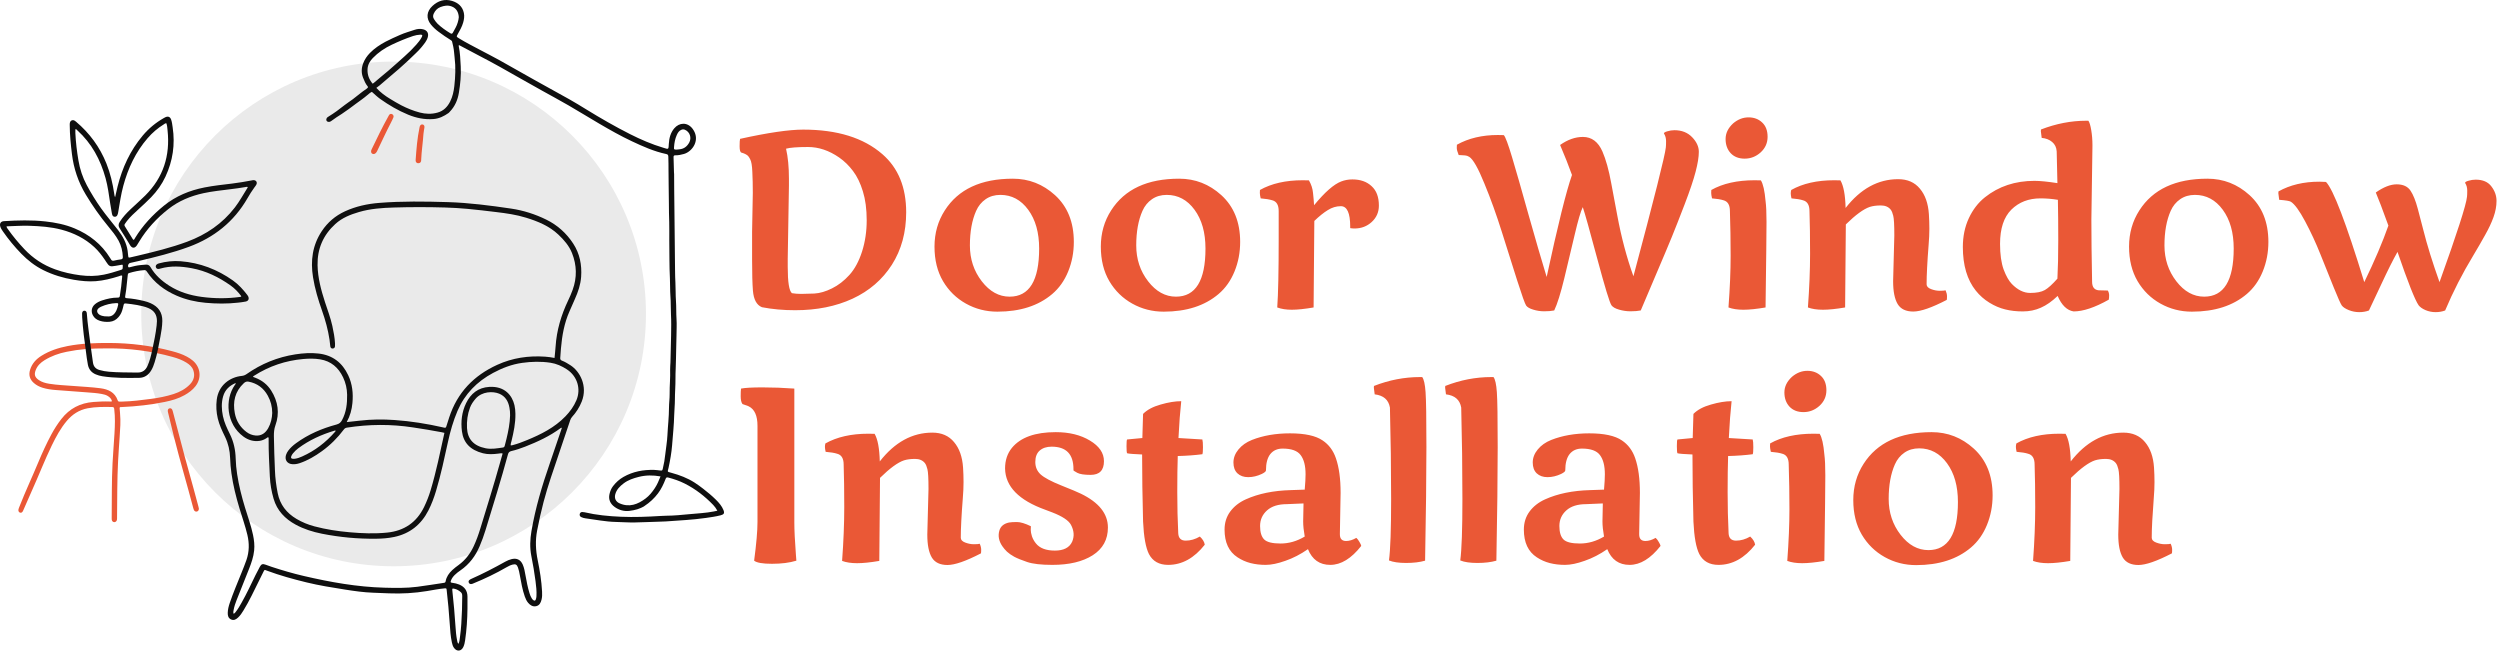 <svg width="651" height="170" viewBox="0 0 651 170" fill="none" xmlns="http://www.w3.org/2000/svg">
<path d="M102.497 147.457C138.789 147.457 168.209 118.037 168.209 81.745C168.209 45.453 138.789 16.033 102.497 16.033C66.205 16.033 36.785 45.453 36.785 81.745C36.785 118.037 66.205 147.457 102.497 147.457Z" fill="#EAEAEA"/>
<path d="M90.286 109.911C91.522 109.776 92.602 109.666 93.68 109.539C96.69 109.182 99.707 109.159 102.726 109.371C106.98 109.67 111.179 110.338 115.336 111.286C115.456 111.314 115.579 111.333 115.698 111.366C116.001 111.448 116.137 111.331 116.225 111.03C116.452 110.246 116.715 109.472 116.969 108.697C119.077 102.236 123.36 97.789 129.499 94.992C133.476 93.18 137.628 92.582 141.948 92.875C142.759 92.931 143.561 93.046 144.399 93.21C144.496 92.191 144.614 91.211 144.677 90.228C144.948 86.019 146.126 82.061 147.933 78.27C148.369 77.354 148.776 76.425 149.121 75.469C150.282 72.255 150.208 69.054 148.95 65.895C148.194 63.995 146.87 62.483 145.403 61.095C143.017 58.838 140.069 57.643 136.998 56.692C134.458 55.904 131.836 55.535 129.206 55.221C126.725 54.925 124.246 54.62 121.755 54.39C119.808 54.211 117.856 54.091 115.902 54.034C111.447 53.902 106.989 53.901 102.535 54.038C99.49 54.131 96.448 54.345 93.503 55.206C91.258 55.863 89.091 56.715 87.327 58.322C84.165 61.203 82.606 64.783 82.693 69.075C82.761 72.382 83.613 75.529 84.619 78.644C85.287 80.714 86.08 82.746 86.542 84.88C86.867 86.382 87.16 87.886 87.239 89.424C87.251 89.671 87.255 89.919 87.233 90.165C87.204 90.499 87.021 90.717 86.675 90.756C86.333 90.794 86.071 90.603 86.009 90.207C85.918 89.621 85.895 89.025 85.806 88.438C85.411 85.862 84.728 83.359 83.861 80.904C82.853 78.055 81.983 75.167 81.507 72.174C80.829 67.918 81.347 63.888 83.774 60.218C85.301 57.907 87.315 56.186 89.837 55.025C92.665 53.726 95.647 53.081 98.725 52.835C104.682 52.36 110.648 52.448 116.613 52.63C122.165 52.799 127.664 53.515 133.149 54.326C136.323 54.796 139.363 55.774 142.246 57.188C145.157 58.614 147.5 60.724 149.265 63.431C150.974 66.054 151.547 68.982 151.328 72.083C151.185 74.113 150.542 76.002 149.715 77.841C149.237 78.902 148.785 79.972 148.311 81.035C146.932 84.129 146.355 87.407 146.07 90.752C146 91.566 145.967 92.382 145.89 93.195C145.854 93.576 145.983 93.779 146.343 93.917C147.131 94.221 147.847 94.662 148.557 95.119C151.01 96.698 153.091 100.525 151.482 104.573C150.89 106.061 150.036 107.389 148.962 108.572C148.722 108.837 148.582 109.126 148.47 109.463C147.509 112.349 146.522 115.228 145.554 118.112C144.153 122.286 142.667 126.433 141.549 130.697C140.902 133.164 140.347 135.648 139.868 138.153C139.37 140.747 139.493 143.307 140.023 145.889C140.575 148.579 141.008 151.294 141.155 154.043C141.194 154.761 141.192 155.48 141.009 156.185C140.808 156.962 140.475 157.657 139.612 157.848C138.74 158.041 138.076 157.613 137.533 156.977C137.128 156.501 136.871 155.939 136.662 155.35C136.022 153.546 135.714 151.664 135.365 149.792C135.238 149.11 135.119 148.425 134.878 147.774C134.588 146.992 134.245 146.819 133.446 147.029C132.891 147.174 132.383 147.437 131.891 147.72C129.123 149.321 126.248 150.7 123.291 151.908C123.085 151.992 122.886 152.097 122.655 152.093C122.38 152.088 122.182 151.965 122.072 151.712C121.959 151.45 122.032 151.215 122.23 151.039C122.374 150.91 122.556 150.814 122.735 150.734C125.77 149.392 128.706 147.858 131.604 146.244C132.123 145.955 132.671 145.723 133.253 145.585C134.561 145.276 135.547 145.75 136.103 146.973C136.517 147.884 136.662 148.869 136.842 149.841C137.131 151.398 137.404 152.958 137.886 154.471C138.036 154.944 138.2 155.41 138.475 155.829C138.612 156.038 138.765 156.233 138.991 156.35C139.2 156.457 139.378 156.418 139.484 156.194C139.625 155.899 139.673 155.582 139.692 155.258C139.773 153.941 139.619 152.638 139.452 151.336C139.172 149.151 138.795 146.981 138.367 144.821C137.933 142.626 138.02 140.44 138.397 138.252C139.427 132.258 141.157 126.457 143.147 120.723C144.145 117.848 145.11 114.963 146.089 112.082C146.165 111.858 146.237 111.632 146.309 111.41C146.134 111.354 146.062 111.426 145.985 111.483C143.155 113.577 139.995 115.037 136.737 116.313C135.56 116.773 134.365 117.175 133.136 117.464C132.644 117.579 132.411 117.813 132.275 118.312C130.485 124.928 128.436 131.468 126.434 138.022C126.001 139.441 125.493 140.838 124.913 142.206C123.828 144.773 122.221 146.924 119.91 148.52C119.38 148.886 118.861 149.267 118.406 149.726C117.982 150.153 117.625 150.626 117.42 151.195C117.265 151.621 117.324 151.709 117.779 151.765C118.396 151.841 118.996 151.973 119.573 152.212C120.977 152.797 121.722 153.83 121.73 155.364C121.736 156.404 121.74 157.444 121.729 158.483C121.699 161.259 121.514 164.022 121.112 166.77C121.025 167.36 120.904 167.942 120.646 168.482C120.091 169.643 118.925 169.729 118.193 168.667C117.906 168.252 117.773 167.774 117.668 167.288C117.321 165.686 117.218 164.052 117.112 162.425C116.922 159.51 116.647 156.604 116.32 153.701C116.261 153.176 116.254 153.164 115.724 153.214C114.195 153.359 112.69 153.665 111.177 153.914C107.916 154.452 104.637 154.638 101.337 154.508C99.952 154.453 98.567 154.392 97.182 154.344C94.728 154.257 92.302 153.915 89.882 153.531C86.511 152.996 83.137 152.465 79.818 151.655C76.333 150.804 72.876 149.854 69.51 148.6C68.838 148.35 68.925 148.254 68.573 148.954C67.538 151.01 66.537 153.081 65.51 155.141C64.858 156.447 64.151 157.725 63.392 158.973C62.994 159.63 62.569 160.274 62.003 160.8C61.496 161.27 60.927 161.635 60.197 161.316C59.448 160.987 59.286 160.326 59.305 159.591C59.327 158.716 59.534 157.875 59.814 157.053C60.723 154.381 61.831 151.786 62.882 149.169C63.325 148.067 63.773 146.968 64.165 145.846C64.922 143.674 64.945 141.487 64.414 139.265C63.849 136.904 63.033 134.618 62.335 132.298C61.444 129.332 60.695 126.336 60.267 123.264C60.081 121.938 59.963 120.606 59.92 119.271C59.857 117.338 59.456 115.508 58.606 113.758C57.85 112.203 57.097 110.639 56.702 108.936C56.329 107.328 56.235 105.716 56.441 104.073C56.914 100.305 59.864 98.201 62.943 97.889C63.409 97.842 63.789 97.704 64.164 97.441C68.013 94.735 72.26 92.996 76.911 92.275C78.923 91.963 80.948 91.83 82.979 92.064C86.618 92.484 89.136 94.439 90.676 97.718C91.76 100.025 92.009 102.461 91.77 104.969C91.608 106.656 91.187 108.273 90.286 109.911ZM132.981 115.965C133.23 116.001 133.393 115.94 133.56 115.896C134.808 115.572 136.009 115.109 137.197 114.62C140.878 113.107 144.409 111.351 147.228 108.428C148.428 107.185 149.429 105.816 150.099 104.224C151.345 101.26 150.32 97.967 147.634 96.198C146.315 95.329 144.89 94.689 143.332 94.455C140.87 94.085 138.397 94.148 135.932 94.498C133.251 94.876 130.767 95.839 128.399 97.11C124.209 99.361 121.027 102.57 119.139 106.988C118.026 109.592 117.255 112.302 116.652 115.06C115.719 119.338 114.803 123.62 113.549 127.82C113.024 129.579 112.387 131.294 111.551 132.928C109.667 136.609 106.735 138.96 102.665 139.822C101.112 140.152 99.528 140.267 97.944 140.285C93.201 140.341 88.503 139.909 83.85 138.984C81.459 138.508 79.151 137.789 77.003 136.622C74.219 135.109 72.142 132.968 71.241 129.861C70.696 127.981 70.357 126.052 70.267 124.091C70.118 120.852 69.917 117.615 69.951 114.369C69.952 114.207 70.01 114.023 69.841 113.861C69.64 113.863 69.508 114.026 69.349 114.127C68.82 114.46 68.258 114.705 67.634 114.798C66.052 115.034 64.631 114.596 63.372 113.674C58.899 110.392 58.493 104.031 61.158 100.242C61.245 100.117 61.42 100.02 61.349 99.743C59.742 100.434 58.596 101.508 58.11 103.191C57.618 104.895 57.69 106.616 58.043 108.336C58.386 110.001 59.111 111.526 59.859 113.03C60.86 115.046 61.313 117.17 61.373 119.403C61.41 120.765 61.545 122.12 61.749 123.467C62.196 126.434 62.936 129.332 63.809 132.199C64.53 134.564 65.385 136.891 65.892 139.319C66.17 140.655 66.323 142.001 66.178 143.373C66.005 145.017 65.473 146.557 64.873 148.077C63.791 150.815 62.69 153.546 61.606 156.282C61.288 157.088 61.012 157.91 60.848 158.763C60.781 159.105 60.693 159.46 60.829 159.827C61.168 159.693 61.299 159.442 61.463 159.233C62.017 158.53 62.448 157.75 62.889 156.975C64.227 154.63 65.352 152.177 66.536 149.754C66.896 149.021 67.275 148.297 67.668 147.582C68.063 146.862 68.404 146.761 69.2 147.057C69.71 147.247 70.22 147.437 70.736 147.605C73.487 148.507 76.268 149.324 79.083 149.979C86.008 151.59 92.99 152.847 100.128 153.035C102.978 153.11 105.825 153.165 108.656 152.799C110.986 152.499 113.305 152.107 115.63 151.767C115.904 151.727 116.001 151.6 116.048 151.346C116.259 150.173 116.915 149.262 117.759 148.462C118.283 147.966 118.86 147.54 119.438 147.116C121.178 145.841 122.441 144.189 123.346 142.247C124.037 140.763 124.59 139.225 125.066 137.664C126.8 131.986 128.579 126.322 130.177 120.603C130.41 119.772 130.646 118.942 130.887 118.093C130.496 117.97 130.157 118.071 129.82 118.114C128.462 118.288 127.093 118.374 125.759 118.03C122.45 117.178 120.672 115.297 120.288 112.322C119.965 109.807 120.249 107.309 121.365 104.999C122.579 102.487 124.518 100.918 127.418 100.746C131.389 100.511 133.361 102.913 133.969 105.525C134.136 106.249 134.199 106.991 134.214 107.735C134.26 110.16 133.761 112.506 133.198 114.843C133.114 115.196 132.958 115.54 132.981 115.965ZM115.728 112.716C115.43 112.649 115.194 112.589 114.955 112.543C112.502 112.067 110.035 111.684 107.566 111.303C101.818 110.417 96.081 110.459 90.342 111.356C90.001 111.409 89.763 111.541 89.551 111.825C87.925 113.999 86.024 115.898 83.817 117.49C82.022 118.785 80.139 119.906 78.027 120.611C77.407 120.818 76.78 120.921 76.129 120.877C74.799 120.785 74.09 119.774 74.466 118.494C74.593 118.063 74.816 117.677 75.086 117.318C75.644 116.58 76.323 115.972 77.066 115.428C80.263 113.087 83.842 111.56 87.646 110.542C88.345 110.355 88.74 110.001 89.064 109.397C90.183 107.321 90.427 105.078 90.389 102.779C90.362 101.201 90.02 99.689 89.34 98.259C88.124 95.698 86.198 94.034 83.349 93.571C81.901 93.337 80.443 93.355 78.981 93.486C74.387 93.896 70.14 95.317 66.246 97.792C66.115 97.875 65.942 97.927 65.895 98.098C65.942 98.143 65.957 98.168 65.978 98.176C66.138 98.238 66.3 98.297 66.461 98.358C68.206 99.021 69.618 100.123 70.612 101.696C72.407 104.542 72.865 107.594 71.71 110.784C71.368 111.729 71.314 112.651 71.322 113.615C71.349 116.584 71.486 119.55 71.596 122.518C71.669 124.504 71.927 126.455 72.311 128.401C72.909 131.421 74.629 133.602 77.228 135.133C78.682 135.991 80.24 136.629 81.874 137.062C84.871 137.857 87.927 138.321 91.01 138.598C94.267 138.891 97.53 139.017 100.795 138.689C105.244 138.242 108.479 136.047 110.441 132.006C111.123 130.601 111.685 129.148 112.136 127.655C113.609 122.771 114.608 117.774 115.728 112.716ZM132.826 108.164C132.854 107.467 132.769 106.778 132.646 106.099C132.351 104.468 131.551 103.152 129.982 102.51C128.361 101.845 125.517 101.889 123.836 103.834C123.232 104.534 122.719 105.278 122.391 106.144C121.741 107.859 121.518 109.652 121.608 111.462C121.747 114.257 123.244 116.104 126.489 116.735C128.001 117.029 129.491 116.74 130.983 116.529C131.287 116.486 131.381 116.281 131.444 116.027C131.589 115.453 131.743 114.88 131.882 114.304C132.371 112.284 132.77 110.249 132.826 108.164ZM70.89 107.545C70.884 105.878 70.491 104.411 69.737 103.042C68.647 101.06 67.005 99.833 64.772 99.39C64.255 99.287 63.889 99.409 63.507 99.764C61.178 101.93 60.575 104.624 61.15 107.63C61.529 109.614 62.547 111.261 64.185 112.492C64.898 113.028 65.71 113.339 66.581 113.411C68.089 113.536 69.127 112.754 69.837 111.5C70.545 110.248 70.835 108.875 70.89 107.545ZM87.404 112.158C87.314 112.089 87.215 112.109 87.122 112.137C83.731 113.155 80.543 114.591 77.69 116.716C77.171 117.103 76.707 117.546 76.3 118.048C76.112 118.28 75.947 118.529 75.847 118.811C75.698 119.23 75.812 119.421 76.253 119.473C76.445 119.496 76.647 119.474 76.843 119.447C77.487 119.361 78.088 119.126 78.675 118.864C82.007 117.378 84.83 115.207 87.227 112.468C87.307 112.377 87.403 112.292 87.404 112.158ZM119.383 167.657C119.65 167.126 119.68 166.583 119.756 166.052C120.105 163.65 120.207 161.229 120.303 158.808C120.349 157.648 120.36 156.484 120.364 155.322C120.365 154.932 120.356 154.525 120.024 154.228C119.517 153.777 118.953 153.436 118.277 153.302C117.775 153.202 117.727 153.238 117.786 153.764C118.139 156.91 118.406 160.061 118.617 163.219C118.694 164.377 118.787 165.538 119.017 166.679C119.082 167.007 119.098 167.362 119.383 167.657Z" fill="#0F0F0F"/>
<path d="M29.163 104.486C29.008 103.839 28.573 103.424 28.037 103.1C27.565 102.815 27.033 102.692 26.496 102.589C25.254 102.35 23.993 102.274 22.735 102.177C19.972 101.963 17.206 101.776 14.444 101.556C13.309 101.466 12.181 101.308 11.088 100.97C10.249 100.711 9.482 100.317 8.822 99.74C7.742 98.797 7.408 97.645 7.843 96.261C8.355 94.639 9.428 93.488 10.838 92.616C12.928 91.323 15.218 90.575 17.619 90.109C21.211 89.411 24.842 89.295 28.485 89.31C34.033 89.332 39.491 90.019 44.851 91.456C46.167 91.809 47.464 92.216 48.669 92.872C49.235 93.181 49.779 93.522 50.265 93.948C52.252 95.685 52.533 98.459 50.916 100.556C50.149 101.551 49.15 102.279 48.063 102.893C46.449 103.805 44.689 104.299 42.891 104.668C39.223 105.42 35.512 105.823 31.774 105.994C31.7 105.998 31.625 106.003 31.552 105.999C31.242 105.98 31.102 106.077 31.158 106.428C31.224 106.842 31.22 107.267 31.262 107.685C31.463 109.691 31.293 111.693 31.163 113.692C31.026 115.816 30.86 117.937 30.75 120.063C30.498 124.935 30.529 129.813 30.482 134.689C30.48 134.911 30.492 135.138 30.452 135.354C30.382 135.74 30.066 135.99 29.727 135.967C29.401 135.944 29.164 135.712 29.102 135.339C29.082 135.218 29.083 135.092 29.084 134.97C29.137 130.167 29.061 125.363 29.31 120.565C29.444 117.995 29.664 115.43 29.812 112.861C29.934 110.76 30.007 108.657 29.751 106.558C29.712 106.24 29.678 105.994 29.253 105.987C27.099 105.947 24.948 105.914 22.815 106.319C20.598 106.741 18.835 107.898 17.401 109.594C15.774 111.519 14.592 113.721 13.496 115.973C11.633 119.801 10.117 123.782 8.356 127.656C7.548 129.434 6.785 131.233 5.999 133.023C5.814 133.443 5.536 133.6 5.201 133.486C4.889 133.38 4.711 133.031 4.811 132.626C4.882 132.34 5.007 132.067 5.115 131.791C6.61 127.965 8.365 124.248 9.941 120.456C10.976 117.964 12.095 115.512 13.371 113.134C14.133 111.714 14.999 110.362 15.992 109.09C18.11 106.374 20.893 104.934 24.316 104.674C25.725 104.566 27.132 104.5 28.544 104.552C28.74 104.558 28.939 104.593 29.163 104.486ZM28.032 90.717C23.338 90.713 20.849 90.916 17.37 91.602C15.316 92.007 13.367 92.707 11.578 93.811C10.568 94.435 9.737 95.228 9.297 96.368C8.842 97.55 9.064 98.257 10.125 98.976C10.944 99.531 11.873 99.776 12.832 99.931C14.961 100.275 17.116 100.34 19.261 100.516C21.554 100.706 23.855 100.795 26.139 101.098C28.208 101.373 29.91 102.13 30.655 104.268C30.744 104.522 30.928 104.595 31.175 104.584C31.421 104.573 31.669 104.573 31.917 104.567C34.371 104.506 36.803 104.203 39.231 103.88C41.267 103.608 43.287 103.233 45.246 102.592C46.84 102.069 48.301 101.3 49.476 100.074C50.487 99.018 50.824 97.783 50.327 96.383C50.014 95.5 49.336 94.92 48.566 94.439C47.443 93.737 46.212 93.297 44.944 92.945C39.305 91.382 33.552 90.677 28.032 90.717Z" fill="#EA5836"/>
<path d="M51.785 132.397C51.8 132.822 51.618 133.106 51.307 133.195C50.984 133.287 50.681 133.158 50.504 132.824C50.424 132.673 50.377 132.502 50.333 132.336C48.716 126.136 46.858 120.001 45.306 113.783C44.773 111.646 44.266 109.504 43.747 107.364C43.724 107.268 43.701 107.171 43.693 107.073C43.662 106.677 43.832 106.393 44.147 106.328C44.492 106.256 44.727 106.426 44.862 106.723C44.953 106.923 45.002 107.144 45.061 107.359C46.46 112.49 47.717 117.659 49.177 122.774C50.033 125.771 50.822 128.788 51.64 131.796C51.699 132.009 51.745 132.227 51.785 132.397Z" fill="#EA5836"/>
<path d="M119.462 11.775C119.458 11.861 119.438 11.935 119.452 12.001C119.823 13.752 119.879 15.53 119.975 17.311C120.1 19.627 119.86 21.909 119.49 24.179C119.19 26.015 118.471 27.691 117.157 29.062C117.038 29.186 116.935 29.335 116.796 29.431C115.607 30.262 114.347 30.892 112.858 31.003C110.561 31.174 108.392 30.731 106.274 29.858C103.675 28.785 101.271 27.374 98.988 25.754C98.225 25.214 97.557 24.54 96.833 23.915C96.404 24.119 96.045 24.429 95.695 24.733C94.721 25.576 93.654 26.293 92.624 27.058C91.437 27.943 90.26 28.845 89.012 29.655C88.103 30.244 87.172 30.813 86.31 31.476C86.111 31.629 85.895 31.743 85.632 31.742C85.093 31.74 84.829 31.324 85.047 30.833C85.156 30.587 85.365 30.463 85.577 30.334C87.015 29.46 88.365 28.459 89.679 27.41C90.374 26.855 91.137 26.396 91.848 25.859C93.052 24.95 94.19 23.953 95.451 23.12C95.553 23.053 95.64 22.962 95.726 22.875C95.843 22.756 95.87 22.652 95.741 22.497C95.18 21.822 94.851 21.025 94.534 20.214C94.037 18.942 94.113 17.683 94.588 16.45C94.972 15.45 95.571 14.573 96.325 13.799C97.512 12.579 98.911 11.658 100.396 10.86C101.615 10.206 102.89 9.668 104.15 9.102C105.399 8.54 106.709 8.19 107.992 7.754C108.689 7.518 109.444 7.445 110.191 7.631C111.233 7.891 111.683 8.662 111.392 9.696C111.108 10.704 110.414 11.465 109.79 12.255C109.333 12.833 108.797 13.355 108.266 13.87C106.847 15.249 105.419 16.618 103.92 17.912C102.236 19.365 100.542 20.806 98.847 22.246C98.585 22.469 98.296 22.66 97.999 22.881C99.061 24.072 100.32 24.981 101.651 25.783C102.582 26.343 103.507 26.914 104.478 27.412C106.026 28.206 107.623 28.857 109.303 29.3C110.84 29.706 112.377 29.753 113.922 29.325C115.492 28.891 116.512 27.844 117.221 26.438C117.854 25.182 118.147 23.823 118.304 22.445C118.584 19.959 118.693 17.468 118.377 14.97C118.259 14.038 118.235 13.093 118.034 12.171C117.941 11.738 117.822 11.309 117.734 10.874C117.689 10.653 117.546 10.538 117.371 10.434C116.286 9.788 115.266 9.048 114.247 8.303C113.481 7.744 112.788 7.1 112.201 6.375C110.923 4.794 111.048 2.993 112.612 1.546C114.073 0.195 115.783 -0.363 117.744 0.244C119.312 0.729 120.436 1.705 120.791 3.376C120.968 4.212 120.847 5.043 120.612 5.869C120.303 6.954 119.75 7.917 119.202 8.885C118.83 9.542 118.826 9.546 119.488 9.957C121.277 11.067 123.158 12.007 125.012 12.997C126.67 13.882 128.352 14.724 129.994 15.637C133.106 17.367 136.193 19.146 139.299 20.884C142.278 22.551 145.278 24.177 148.252 25.853C149.738 26.69 151.194 27.582 152.647 28.477C156.377 30.772 160.17 32.959 164.079 34.934C166.862 36.339 169.725 37.574 172.718 38.471C174.117 38.892 174.082 39.02 174.164 37.424C174.241 35.961 174.625 34.549 175.57 33.428C176.862 31.893 179.008 31.71 180.384 33.578C182.453 36.389 180.351 39.433 178.118 40.087C177.372 40.306 176.634 40.453 175.864 40.441C175.508 40.436 175.381 40.57 175.393 40.921C175.438 42.232 175.467 43.543 175.505 44.855C175.51 45.028 175.538 45.2 175.54 45.372C175.562 48.143 175.559 50.914 175.609 53.684C175.67 57.123 175.676 60.562 175.718 64.001C175.733 65.211 175.728 66.422 175.754 67.633C175.796 69.612 175.763 71.594 175.876 73.57C175.968 75.152 175.902 76.737 176.018 78.314C176.135 79.897 176.058 81.482 176.164 83.058C176.259 84.472 176.168 85.876 176.161 87.283C176.152 89.287 176.032 91.29 176.03 93.291C176.026 95.073 175.875 96.848 175.893 98.625C175.911 100.434 175.742 102.233 175.744 104.037C175.746 105.375 175.6 106.701 175.566 108.033C175.498 110.68 175.225 113.314 175.015 115.95C174.858 117.922 174.505 119.873 174.092 121.812C173.853 122.935 173.608 122.789 174.862 123.129C176.972 123.701 179.004 124.476 180.855 125.657C181.646 126.163 182.404 126.723 183.145 127.299C184.279 128.178 185.388 129.096 186.405 130.105C187.208 130.903 187.973 131.763 188.399 132.842C188.713 133.64 188.512 133.961 187.674 134.179C186.403 134.51 185.109 134.685 183.811 134.871C180.352 135.369 176.868 135.525 173.392 135.778C172.849 135.818 172.303 135.824 171.759 135.84C169.608 135.9 167.459 136.004 165.307 136.047C163.646 136.081 161.997 135.948 160.343 135.914C157.682 135.859 155.088 135.315 152.466 134.975C152.073 134.924 151.687 134.822 151.331 134.641C151.009 134.478 150.883 134.176 150.969 133.837C151.054 133.507 151.276 133.331 151.611 133.327C151.806 133.324 152.008 133.347 152.199 133.392C155.319 134.126 158.5 134.424 161.686 134.562C165.146 134.712 168.611 134.569 172.068 134.354C172.562 134.323 173.057 134.296 173.552 134.293C175.558 134.281 177.556 134.076 179.546 133.887C181.661 133.686 183.793 133.595 185.885 133.184C186.169 133.129 186.452 133.064 186.8 132.989C186.486 132.418 186.146 131.934 185.738 131.509C183.563 129.246 181.112 127.338 178.302 125.921C176.929 125.228 175.48 124.735 173.991 124.344C173.552 124.229 173.443 124.401 173.309 124.744C172.797 126.061 172.204 127.332 171.344 128.474C170.366 129.773 169.202 130.847 167.844 131.745C166.648 132.536 165.304 132.851 163.939 133.03C162.548 133.213 161.192 132.83 160.067 132.022C158.969 131.232 158.376 130.1 158.71 128.663C158.885 127.908 159.162 127.197 159.641 126.579C160.39 125.613 161.26 124.814 162.343 124.196C164.833 122.778 167.512 122.293 170.328 122.361C170.845 122.374 171.362 122.462 171.88 122.511C172.454 122.565 172.462 122.565 172.608 121.981C172.913 120.755 173.109 119.512 173.244 118.256C173.421 116.608 173.724 114.968 173.799 113.316C173.909 110.945 174.201 108.585 174.206 106.207C174.209 104.971 174.394 103.735 174.375 102.5C174.345 100.423 174.583 98.354 174.503 96.276C174.479 95.661 174.568 95.041 174.584 94.422C174.647 92.047 174.721 89.673 174.754 87.297C174.779 85.492 174.822 83.68 174.721 81.879C174.634 80.297 174.705 78.711 174.579 77.135C174.457 75.602 174.526 74.07 174.447 72.54C174.28 69.277 174.334 66.012 174.282 62.748C174.256 61.115 174.329 59.483 174.267 57.853C174.141 54.589 174.208 51.322 174.117 48.059C174.048 45.636 174.122 43.213 174.034 40.79C174.019 40.352 173.883 40.194 173.475 40.107C170.33 39.441 167.418 38.138 164.529 36.78C161.617 35.409 158.82 33.825 156.046 32.201C153.356 30.626 150.707 28.984 148.01 27.424C145.742 26.11 143.428 24.874 141.139 23.596C139.283 22.56 137.427 21.52 135.578 20.469C132.031 18.451 128.489 16.424 124.86 14.556C123.189 13.695 121.541 12.792 119.878 11.919C119.751 11.854 119.638 11.754 119.462 11.775ZM97.039 21.794C97.179 21.698 97.266 21.652 97.339 21.589C98.586 20.501 99.878 19.465 101.141 18.397C102.557 17.201 103.912 15.932 105.305 14.709C106.402 13.744 107.439 12.718 108.404 11.624C108.944 11.013 109.461 10.376 109.837 9.647C110.082 9.17 109.982 9.001 109.46 9.028C108.817 9.062 108.18 9.172 107.568 9.378C105.671 10.015 103.831 10.788 102.02 11.645C100.166 12.523 98.494 13.648 97.076 15.12C96.317 15.909 95.763 16.831 95.706 17.999C95.635 19.437 96.079 20.667 97.039 21.794ZM172.002 124.056C170.036 123.714 168.19 123.709 166.329 124.183C164.925 124.541 163.567 124.988 162.411 125.863C161.423 126.612 160.535 127.478 160.206 128.755C159.944 129.773 160.355 130.631 161.307 131.057C163.878 132.205 166.095 131.332 168.137 129.787C169.081 129.074 169.834 128.136 170.497 127.139C171.132 126.188 171.562 125.151 172.002 124.056ZM119.472 4.474C119.397 3.203 118.863 2.153 117.634 1.685C116.602 1.291 115.65 1.475 114.688 1.839C113.858 2.152 113.313 2.764 112.94 3.556C112.708 4.046 112.723 4.525 113.008 4.968C113.287 5.402 113.577 5.831 113.956 6.196C114.959 7.159 116.092 7.942 117.276 8.662C117.588 8.852 117.775 8.794 117.931 8.502C118.392 7.632 118.936 6.801 119.2 5.835C119.323 5.381 119.45 4.93 119.472 4.474ZM176.259 38.953C176.428 38.936 176.699 38.906 176.97 38.878C178.133 38.762 178.935 38.106 179.473 37.122C180.157 35.872 179.626 34.341 178.371 33.798C178.052 33.66 177.76 33.664 177.442 33.79C176.812 34.04 176.501 34.573 176.243 35.14C175.784 36.144 175.595 37.213 175.518 38.306C175.474 38.937 175.508 38.967 176.259 38.953Z" fill="#0F0F0F"/>
<path d="M96.638 39.568C96.614 39.182 96.727 38.987 96.822 38.787C98.179 35.934 99.569 33.098 101.103 30.335C101.176 30.205 101.235 30.068 101.319 29.947C101.514 29.669 101.779 29.575 102.095 29.716C102.381 29.844 102.578 30.224 102.463 30.514C102.273 30.994 102.049 31.463 101.808 31.922C100.606 34.219 99.53 36.577 98.407 38.913C98.248 39.245 98.117 39.603 97.841 39.861C97.616 40.072 97.347 40.187 97.028 40.066C96.728 39.951 96.652 39.701 96.638 39.568Z" fill="#EA5836"/>
<path d="M108.237 41.602C108.446 38.742 108.655 36.006 109.223 33.314C109.249 33.193 109.26 33.068 109.298 32.95C109.435 32.538 109.727 32.338 110.065 32.414C110.41 32.492 110.579 32.778 110.518 33.222C110.441 33.786 110.303 34.343 110.266 34.908C110.123 37.129 109.773 39.331 109.679 41.555C109.672 41.702 109.677 41.855 109.637 41.995C109.535 42.357 109.251 42.496 108.904 42.506C108.572 42.514 108.3 42.27 108.24 41.92C108.216 41.777 108.237 41.625 108.237 41.602Z" fill="#EA5836"/>
<path d="M62.846 77.151C62.038 76.055 61.115 75.095 60.017 74.319C56.953 72.151 53.648 70.534 49.922 69.843C47.191 69.337 44.473 69.162 41.761 69.936C41.595 69.983 41.424 70.034 41.253 70.039C40.957 70.048 40.715 69.913 40.608 69.63C40.502 69.353 40.571 69.093 40.788 68.883C40.953 68.722 41.161 68.646 41.379 68.587C43.234 68.087 45.115 67.874 47.038 68.025C52.052 68.417 56.567 70.142 60.658 73.04C62.132 74.084 63.317 75.403 64.405 76.823C64.48 76.922 64.55 77.025 64.606 77.135C64.949 77.813 64.7 78.383 63.953 78.53C63.298 78.661 62.633 78.739 61.97 78.814C59.155 79.134 56.339 79.103 53.52 78.846C50.914 78.606 48.387 78.032 45.987 76.988C42.836 75.618 40.17 73.622 38.247 70.725C38.084 70.48 37.934 70.324 37.603 70.344C36.236 70.427 34.911 70.712 33.603 71.106C33.285 71.202 33.29 71.433 33.264 71.683C33.135 72.938 33.004 74.193 32.858 75.447C32.792 76.011 32.702 76.574 32.599 77.133C32.535 77.477 32.62 77.618 32.996 77.644C34.504 77.748 35.99 78.012 37.46 78.365C38.062 78.51 38.652 78.695 39.217 78.95C41.218 79.852 42.305 81.353 42.268 83.597C42.245 84.964 42.025 86.307 41.774 87.645C41.353 89.881 40.957 92.125 40.278 94.303C40.043 95.06 39.774 95.806 39.358 96.486C38.65 97.641 37.631 98.369 36.27 98.39C33.053 98.44 29.832 98.477 26.639 97.974C26.053 97.881 25.481 97.718 24.931 97.486C23.82 97.017 23.141 96.197 22.895 95.019C22.656 93.879 22.542 92.72 22.381 91.569C21.969 88.603 21.58 85.633 21.399 82.642C21.379 82.296 21.36 81.948 21.379 81.603C21.404 81.152 21.639 80.906 21.988 80.908C22.334 80.908 22.573 81.146 22.606 81.604C22.709 83.012 22.864 84.413 23.049 85.812C23.43 88.682 23.776 91.555 24.208 94.419C24.364 95.454 24.921 96.064 25.899 96.348C26.711 96.583 27.539 96.724 28.378 96.798C30.749 97.006 33.127 96.967 35.503 97.013C35.602 97.015 35.701 97.008 35.8 97.01C37.067 97.04 37.9 96.422 38.407 95.293C38.999 93.974 39.338 92.578 39.638 91.176C40.093 89.047 40.548 86.917 40.787 84.749C40.829 84.38 40.864 84.009 40.867 83.639C40.882 81.971 40.167 80.885 38.631 80.223C37.693 79.818 36.695 79.63 35.701 79.426C34.73 79.225 33.742 79.15 32.762 79.021C32.361 78.968 32.248 79.134 32.176 79.478C32.076 79.961 31.948 80.441 31.796 80.911C31.598 81.529 31.283 82.087 30.852 82.58C30.24 83.284 29.49 83.713 28.551 83.793C27.678 83.867 26.814 83.801 25.983 83.53C25.21 83.279 24.561 82.84 24.173 82.086C23.642 81.055 23.857 79.952 24.747 79.206C25.286 78.754 25.91 78.455 26.572 78.236C27.893 77.798 29.243 77.495 30.644 77.498C30.957 77.498 31.149 77.438 31.203 77.078C31.456 75.414 31.687 73.748 31.812 72.069C31.819 71.973 31.801 71.875 31.794 71.751C31.47 71.685 31.211 71.853 30.941 71.938C28.979 72.553 26.997 73.062 24.933 73.221C23.016 73.368 21.125 73.168 19.244 72.855C16.472 72.394 13.802 71.594 11.278 70.339C9.102 69.257 7.219 67.785 5.533 66.052C3.788 64.255 2.198 62.327 0.767 60.27C0.497 59.883 0.235 59.491 0.086 59.039C-0.181 58.23 0.184 57.637 1.036 57.586C4.622 57.37 8.208 57.264 11.792 57.658C14.409 57.947 16.965 58.447 19.415 59.471C23.3 61.095 26.44 63.584 28.672 67.179C28.738 67.283 28.814 67.383 28.868 67.493C29.049 67.857 29.306 67.966 29.715 67.864C30.291 67.721 30.878 67.619 31.467 67.544C31.875 67.493 32.001 67.305 31.983 66.909C31.918 65.43 31.608 64.021 30.896 62.708C30.148 61.326 29.156 60.121 28.161 58.921C26.008 56.324 24.088 53.569 22.344 50.68C20.367 47.402 19.186 43.88 18.727 40.088C18.427 37.603 18.175 35.118 18.16 32.615C18.158 32.368 18.137 32.12 18.221 31.879C18.408 31.347 18.918 31.14 19.415 31.407C19.544 31.476 19.661 31.572 19.774 31.668C23.327 34.659 25.997 38.29 27.722 42.609C28.729 45.128 29.341 47.748 29.742 50.423C29.785 50.715 29.801 51.013 29.972 51.353C30.197 50.381 30.393 49.468 30.619 48.564C31.843 43.67 33.904 39.187 37.169 35.302C38.73 33.444 40.57 31.921 42.683 30.727C42.813 30.654 42.942 30.58 43.078 30.519C43.77 30.209 44.301 30.415 44.557 31.127C44.792 31.782 44.858 32.477 44.961 33.162C45.628 37.62 45.001 41.889 43.099 45.975C42.16 47.993 40.889 49.779 39.346 51.377C38.28 52.482 37.137 53.508 36.007 54.546C34.968 55.5 33.916 56.444 33.045 57.565C32.863 57.799 32.706 58.052 32.529 58.29C32.358 58.519 32.375 58.716 32.532 58.962C33.22 60.05 33.886 61.151 34.561 62.247C34.611 62.327 34.648 62.426 34.794 62.453C35 62.377 35.062 62.146 35.173 61.966C37.176 58.701 39.742 55.938 42.712 53.538C45.803 51.04 49.367 49.581 53.236 48.815C55.642 48.34 58.081 48.088 60.512 47.789C62.184 47.584 63.84 47.298 65.494 46.988C65.664 46.956 65.835 46.906 66.005 46.906C66.725 46.907 67.077 47.493 66.729 48.123C66.599 48.36 66.42 48.57 66.258 48.789C65.584 49.709 64.987 50.678 64.417 51.664C60.902 57.755 55.743 61.851 49.188 64.274C44.908 65.855 40.487 66.93 36.06 67.981C35.338 68.152 34.612 68.305 33.889 68.475C33.476 68.572 33.214 69.128 33.399 69.505C33.487 69.684 33.65 69.625 33.789 69.593C34.246 69.484 34.699 69.354 35.157 69.253C36.077 69.049 37.016 68.976 37.954 68.907C38.497 68.867 38.902 69.052 39.186 69.545C40.378 71.612 42.105 73.148 44.095 74.41C46.672 76.046 49.526 76.91 52.52 77.31C55.797 77.748 59.084 77.781 62.368 77.338C62.508 77.32 62.666 77.351 62.846 77.151ZM64.494 48.7C64.3 48.599 64.105 48.674 63.917 48.709C62.602 48.958 61.275 49.102 59.95 49.276C57.62 49.583 55.278 49.807 52.978 50.308C49.621 51.038 46.511 52.326 43.798 54.471C40.802 56.842 38.239 59.607 36.258 62.89C36.053 63.228 35.86 63.576 35.635 63.901C35.078 64.709 34.411 64.698 33.891 63.882C33.772 63.694 33.667 63.497 33.55 63.307C32.771 62.044 32.018 60.763 31.197 59.526C30.782 58.901 30.781 58.396 31.185 57.764C31.981 56.52 32.972 55.458 34.037 54.454C35.299 53.267 36.603 52.122 37.83 50.899C42.533 46.214 44.333 40.516 43.635 33.974C43.568 33.344 43.545 32.7 43.316 32.087C43.031 32.089 42.842 32.267 42.639 32.393C41.071 33.367 39.68 34.55 38.472 35.944C35.329 39.571 33.348 43.793 32.107 48.394C31.501 50.645 31.166 52.948 30.781 55.24C30.736 55.51 30.684 55.779 30.559 56.022C30.412 56.31 30.171 56.469 29.839 56.445C29.534 56.423 29.337 56.249 29.237 55.968C29.188 55.83 29.151 55.684 29.127 55.539C28.976 54.661 28.819 53.785 28.686 52.904C28.359 50.727 28.078 48.539 27.493 46.41C26.165 41.586 23.879 37.321 20.123 33.929C19.992 33.809 19.902 33.581 19.626 33.669C19.626 34.012 19.612 34.357 19.628 34.702C19.74 37.079 20.027 39.436 20.424 41.78C20.807 44.043 21.513 46.197 22.6 48.22C23.724 50.316 24.966 52.34 26.344 54.279C27.736 56.238 29.314 58.052 30.775 59.957C31.993 61.549 32.936 63.273 33.233 65.291C33.294 65.707 33.32 66.128 33.37 66.545C33.44 67.129 33.444 67.133 33.992 67.013C34.547 66.891 35.101 66.762 35.655 66.63C40.083 65.578 44.509 64.517 48.783 62.923C53.717 61.083 57.92 58.232 61.155 54.029C62.412 52.396 63.387 50.583 64.484 48.847C64.506 48.812 64.491 48.752 64.494 48.7ZM1.7 58.938C1.74 59.285 1.903 59.447 2.028 59.624C3.34 61.488 4.793 63.236 6.358 64.894C8.606 67.274 11.262 69.023 14.345 70.135C16.472 70.902 18.662 71.388 20.899 71.678C22.946 71.945 24.991 71.937 27.026 71.522C28.483 71.226 29.899 70.791 31.311 70.339C31.946 70.134 31.951 70.133 31.96 69.473C31.963 69.288 32.037 69.08 31.846 68.916C31.267 69.018 30.684 69.115 30.101 69.222C28.635 69.492 28.425 69.4 27.606 68.127C27.512 67.982 27.423 67.833 27.327 67.689C26.505 66.48 25.62 65.324 24.539 64.328C22.1 62.081 19.213 60.661 16.043 59.816C13.281 59.08 10.438 58.885 7.593 58.791C5.643 58.727 3.696 58.89 1.7 58.938ZM27.92 82.39C29.088 82.532 29.813 81.874 30.305 80.855C30.509 80.43 30.633 79.974 30.733 79.517C30.854 78.974 30.805 78.908 30.246 78.932C28.875 78.991 27.561 79.309 26.31 79.87C26.109 79.96 25.916 80.08 25.742 80.216C25.183 80.649 25.148 81.241 25.646 81.74C25.895 81.989 26.206 82.142 26.545 82.234C26.976 82.352 27.416 82.41 27.92 82.39Z" fill="#0F0F0F"/>
<path d="M195.844 60.344L196.031 50.219C196.031 48.177 195.99 46.354 195.906 44.75C195.844 43.125 195.656 42.031 195.344 41.469C195.052 40.885 194.76 40.51 194.469 40.344C194.177 40.156 193.885 40.01 193.594 39.906C193.302 39.802 193.135 39.75 193.094 39.75C192.76 39.667 192.594 39.115 192.594 38.094C192.594 37.052 192.635 36.406 192.719 36.156C199.969 34.552 205.448 33.75 209.156 33.75C218.01 33.75 224.885 35.885 229.781 40.156C233.906 43.74 235.969 48.781 235.969 55.281C235.969 60.49 234.729 65.042 232.25 68.938C229.771 72.812 226.354 75.76 222 77.781C217.667 79.781 212.688 80.781 207.062 80.781C203.979 80.781 201.094 80.521 198.406 80C197.031 79.438 196.25 78 196.062 75.688C195.917 73.896 195.844 71.198 195.844 67.594V60.344ZM205.438 48.375L205.125 67.375V69.5C205.125 73.479 205.49 75.76 206.219 76.344C206.969 76.469 207.771 76.531 208.625 76.531C209.479 76.531 210.625 76.5 212.062 76.438C213.5 76.354 215.031 75.906 216.656 75.094C218.302 74.281 219.812 73.115 221.188 71.594C222.562 70.073 223.656 68.052 224.469 65.531C225.281 62.99 225.688 60.271 225.688 57.375C225.688 54.458 225.354 51.938 224.688 49.812C224.042 47.688 223.188 45.927 222.125 44.531C221.083 43.135 219.875 41.958 218.5 41C215.875 39.188 213.177 38.281 210.406 38.281C207.635 38.281 205.729 38.427 204.688 38.719C205.188 40.906 205.438 43.5 205.438 46.5V48.375ZM279.625 63C279.625 65.729 279.135 68.292 278.156 70.688C277.177 73.083 275.792 75.042 274 76.562C270.396 79.625 265.635 81.156 259.719 81.156C256.76 81.156 254.031 80.458 251.531 79.062C249.031 77.667 247.042 75.719 245.562 73.219C244.083 70.698 243.344 67.698 243.344 64.219C243.344 60.719 244.24 57.573 246.031 54.781C249.552 49.281 255.458 46.531 263.75 46.531C267.917 46.531 271.573 47.958 274.719 50.812C277.99 53.792 279.625 57.854 279.625 63ZM252.562 63.906C252.562 67.469 253.594 70.583 255.656 73.25C257.719 75.917 260.135 77.25 262.906 77.25C268.031 77.25 270.594 73.073 270.594 64.719C270.594 60.573 269.646 57.208 267.75 54.625C265.854 52.042 263.438 50.75 260.5 50.75C259.021 50.75 257.74 51.125 256.656 51.875C255.573 52.625 254.75 53.635 254.188 54.906C253.104 57.344 252.562 60.344 252.562 63.906ZM322.938 63C322.938 65.729 322.448 68.292 321.469 70.688C320.49 73.083 319.104 75.042 317.312 76.562C313.708 79.625 308.948 81.156 303.031 81.156C300.073 81.156 297.344 80.458 294.844 79.062C292.344 77.667 290.354 75.719 288.875 73.219C287.396 70.698 286.656 67.698 286.656 64.219C286.656 60.719 287.552 57.573 289.344 54.781C292.865 49.281 298.771 46.531 307.062 46.531C311.229 46.531 314.885 47.958 318.031 50.812C321.302 53.792 322.938 57.854 322.938 63ZM295.875 63.906C295.875 67.469 296.906 70.583 298.969 73.25C301.031 75.917 303.448 77.25 306.219 77.25C311.344 77.25 313.906 73.073 313.906 64.719C313.906 60.573 312.958 57.208 311.062 54.625C309.167 52.042 306.75 50.75 303.812 50.75C302.333 50.75 301.052 51.125 299.969 51.875C298.885 52.625 298.062 53.635 297.5 54.906C296.417 57.344 295.875 60.344 295.875 63.906ZM351.594 59.031C351.594 55.469 350.781 53.688 349.156 53.688C347.969 53.688 346.833 54.031 345.75 54.719C344.667 55.385 343.5 56.323 342.25 57.531C342.25 59.615 342.188 67.125 342.062 80.062C339.75 80.458 337.854 80.656 336.375 80.656C334.917 80.656 333.656 80.458 332.594 80.062C332.844 76.604 332.969 70.677 332.969 62.281V54.969C332.969 53.385 332.417 52.448 331.312 52.156C330.562 51.927 329.552 51.76 328.281 51.656C328.135 51.031 328.062 50.562 328.062 50.25C328.062 49.917 328.073 49.656 328.094 49.469C331.094 47.781 334.802 46.938 339.219 46.938C339.948 46.938 340.49 46.948 340.844 46.969C341.448 48.01 341.802 49.094 341.906 50.219C342.031 51.344 342.125 52.417 342.188 53.438C344.979 50.042 347.333 47.979 349.25 47.25C350.167 46.896 351.135 46.719 352.156 46.719C354.24 46.719 355.906 47.302 357.156 48.469C358.427 49.615 359.062 51.302 359.062 53.531C359.062 55.24 358.438 56.667 357.188 57.812C355.958 58.938 354.469 59.5 352.719 59.5C352.344 59.5 351.969 59.469 351.594 59.406V59.031ZM406.25 37.75C408.229 36.354 410.208 35.656 412.188 35.656C414.479 35.656 416.177 36.927 417.281 39.469C418.177 41.531 418.938 44.271 419.562 47.688C420.208 51.104 420.74 53.938 421.156 56.188C422.198 61.812 423.594 67.062 425.344 71.938C430.76 51.667 433.573 40.49 433.781 38.406C433.823 38.073 433.844 37.521 433.844 36.75C433.844 35.979 433.656 35.312 433.281 34.75C433.281 34.542 433.583 34.354 434.188 34.188C434.792 34 435.406 33.906 436.031 33.906C437.927 33.906 439.458 34.51 440.625 35.719C441.792 36.927 442.375 38.198 442.375 39.531C442.375 40.865 442.094 42.604 441.531 44.75C440.969 46.896 440.021 49.708 438.688 53.188C437.354 56.667 436.25 59.479 435.375 61.625C434.5 63.771 433.052 67.208 431.031 71.938C429.031 76.646 427.771 79.615 427.25 80.844C426.521 80.99 425.635 81.062 424.594 81.062C423.573 81.062 422.573 80.917 421.594 80.625C420.635 80.354 419.979 79.979 419.625 79.5C419.146 78.812 417.917 74.781 415.938 67.406C413.958 60.01 412.698 55.521 412.156 53.938C411.615 55.021 410.917 57.396 410.062 61.062C409.208 64.729 408.302 68.531 407.344 72.469C406.385 76.406 405.51 79.198 404.719 80.844C403.99 80.99 403.125 81.062 402.125 81.062C401.125 81.062 400.167 80.917 399.25 80.625C398.333 80.354 397.719 80 397.406 79.562C397.094 79.104 396.312 76.917 395.062 73C393.812 69.062 392.49 64.875 391.094 60.438C389.698 55.979 388.177 51.76 386.531 47.781C384.906 43.781 383.594 41.469 382.594 40.844C382.219 40.615 381.854 40.49 381.5 40.469C381.167 40.448 380.833 40.427 380.5 40.406C380.167 40.385 379.948 40.375 379.844 40.375C379.51 39.562 379.344 38.948 379.344 38.531C379.344 38.094 379.354 37.812 379.375 37.688C382.396 36 385.948 35.156 390.031 35.156C390.74 35.156 391.26 35.167 391.594 35.188C392.01 35.625 392.729 37.552 393.75 40.969C394.771 44.365 396.188 49.312 398 55.812C399.833 62.312 401.417 67.75 402.75 72.125C405.646 58.688 407.844 49.833 409.344 45.562C408.469 43.125 407.438 40.521 406.25 37.75ZM451.312 32.125C452.542 31.083 453.875 30.562 455.312 30.562C456.75 30.562 457.938 31.01 458.875 31.906C459.812 32.781 460.281 34.021 460.281 35.625C460.281 37.229 459.677 38.583 458.469 39.688C457.26 40.771 455.875 41.312 454.312 41.312C452.771 41.312 451.552 40.833 450.656 39.875C449.781 38.917 449.344 37.688 449.344 36.188C449.344 34.688 450 33.333 451.312 32.125ZM450.469 54.969C450.469 53.385 449.917 52.448 448.812 52.156C448.104 51.927 447.104 51.76 445.812 51.656C445.667 51.031 445.594 50.562 445.594 50.25C445.594 49.917 445.604 49.656 445.625 49.469C448.625 47.781 452.385 46.938 456.906 46.938C457.635 46.938 458.177 46.948 458.531 46.969C459.115 47.885 459.521 49.677 459.75 52.344C459.917 53.552 460 55.375 460 57.812C460 60.25 459.917 67.667 459.75 80.062C457.438 80.458 455.51 80.656 453.969 80.656C452.448 80.656 451.156 80.458 450.094 80.062C450.469 75.042 450.656 70.552 450.656 66.594C450.656 62.615 450.594 58.74 450.469 54.969ZM492.969 73.219L493.281 61.312C493.281 58.604 493.188 56.896 493 56.188C492.833 55.479 492.615 54.948 492.344 54.594C491.76 53.865 490.906 53.5 489.781 53.5C488.656 53.5 487.698 53.625 486.906 53.875C485.281 54.417 483.198 55.938 480.656 58.438C480.656 61.146 480.594 68.354 480.469 80.062C478.156 80.458 476.229 80.656 474.688 80.656C473.146 80.656 471.844 80.458 470.781 80.062C471.156 75 471.344 70.333 471.344 66.062C471.344 61.771 471.292 58.073 471.188 54.969C471.188 53.385 470.625 52.448 469.5 52.156C468.792 51.927 467.792 51.76 466.5 51.656C466.375 51.115 466.312 50.688 466.312 50.375C466.312 50.042 466.354 49.74 466.438 49.469C469.438 47.781 473.167 46.938 477.625 46.938C478.354 46.938 478.896 46.948 479.25 46.969C480.062 48.365 480.51 50.76 480.594 54.156C484.49 49.156 489.052 46.656 494.281 46.656C496.698 46.656 498.583 47.479 499.938 49.125C501.312 50.75 502.094 52.958 502.281 55.75C502.365 57.021 502.406 58.292 502.406 59.562C502.406 60.833 502.344 62.208 502.219 63.688C501.865 68.188 501.688 71.635 501.688 74.031C501.688 74.573 502.073 74.99 502.844 75.281C503.615 75.573 504.365 75.719 505.094 75.719C505.844 75.719 506.354 75.677 506.625 75.594C506.875 76.156 507 76.677 507 77.156C507 77.615 506.979 77.927 506.938 78.094C503.042 80.115 500.135 81.125 498.219 81.125C496.302 81.125 494.948 80.479 494.156 79.188C493.365 77.875 492.969 75.885 492.969 73.219ZM544.875 37.906L544.594 57.156C544.594 61.594 544.656 66.99 544.781 73.344C544.781 74.74 545.354 75.49 546.5 75.594C546.75 75.615 547.135 75.625 547.656 75.625C548.177 75.625 548.583 75.635 548.875 75.656C549.104 76.052 549.219 76.469 549.219 76.906C549.219 77.344 549.188 77.719 549.125 78.031C545.5 80.073 542.448 81.094 539.969 81.094C538.24 80.823 536.854 79.479 535.812 77.062C534.333 78.479 532.875 79.5 531.438 80.125C530 80.771 528.438 81.094 526.75 81.094C525.062 81.094 523.521 80.917 522.125 80.562C520.75 80.229 519.385 79.646 518.031 78.812C516.677 77.979 515.5 76.938 514.5 75.688C512.25 72.875 511.125 69.083 511.125 64.312C511.125 61.542 511.646 59.042 512.688 56.812C513.729 54.583 515.125 52.771 516.875 51.375C520.458 48.521 524.76 47.094 529.781 47.094C531.219 47.094 533.208 47.292 535.75 47.688L535.562 39.438C535.5 38.396 535.104 37.573 534.375 36.969C533.667 36.365 532.76 36.01 531.656 35.906C531.51 34.885 531.438 34.312 531.438 34.188C531.438 34.042 531.448 33.885 531.469 33.719C535.406 32.198 539.333 31.438 543.25 31.438C543.438 31.438 543.625 31.438 543.812 31.438C544.104 31.833 544.354 32.656 544.562 33.906C544.771 35.156 544.875 36.49 544.875 37.906ZM531.344 51.656C528.26 51.656 525.729 52.635 523.75 54.594C521.792 56.552 520.812 59.521 520.812 63.5C520.812 66.229 521.125 68.458 521.75 70.188C522.396 71.896 523.104 73.146 523.875 73.938C525.396 75.5 526.99 76.281 528.656 76.281C530.323 76.281 531.594 76.031 532.469 75.531C533.344 75.031 534.438 74.042 535.75 72.562C535.896 69.812 535.969 66.469 535.969 62.531C535.969 58.573 535.938 55.073 535.875 52.031C534.333 51.781 532.823 51.656 531.344 51.656ZM590.688 63C590.688 65.729 590.198 68.292 589.219 70.688C588.24 73.083 586.854 75.042 585.062 76.562C581.458 79.625 576.698 81.156 570.781 81.156C567.823 81.156 565.094 80.458 562.594 79.062C560.094 77.667 558.104 75.719 556.625 73.219C555.146 70.698 554.406 67.698 554.406 64.219C554.406 60.719 555.302 57.573 557.094 54.781C560.615 49.281 566.521 46.531 574.812 46.531C578.979 46.531 582.635 47.958 585.781 50.812C589.052 53.792 590.688 57.854 590.688 63ZM563.625 63.906C563.625 67.469 564.656 70.583 566.719 73.25C568.781 75.917 571.198 77.25 573.969 77.25C579.094 77.25 581.656 73.073 581.656 64.719C581.656 60.573 580.708 57.208 578.812 54.625C576.917 52.042 574.5 50.75 571.562 50.75C570.083 50.75 568.802 51.125 567.719 51.875C566.635 52.625 565.812 53.635 565.25 54.906C564.167 57.344 563.625 60.344 563.625 63.906ZM642.406 51.25C642.448 50.917 642.469 50.375 642.469 49.625C642.469 48.854 642.281 48.188 641.906 47.625C641.906 47.417 642.208 47.229 642.812 47.062C643.417 46.875 644.031 46.781 644.656 46.781C646.51 46.781 647.875 47.365 648.75 48.531C649.646 49.698 650.094 50.958 650.094 52.312C650.094 53.667 649.833 55.073 649.312 56.531C648.792 57.99 648.052 59.562 647.094 61.25C646.156 62.938 645.156 64.667 644.094 66.438C641.219 71.188 638.76 75.99 636.719 80.844C635.969 81.135 635.135 81.281 634.219 81.281C633.302 81.281 632.427 81.104 631.594 80.75C630.781 80.396 630.188 79.979 629.812 79.5C628.854 78.125 627.021 73.49 624.312 65.594C623.167 67.615 621.781 70.375 620.156 73.875C618.531 77.354 617.438 79.677 616.875 80.844C616.125 81.135 615.281 81.281 614.344 81.281C613.406 81.281 612.5 81.104 611.625 80.75C610.75 80.396 610.146 80 609.812 79.562C609.5 79.125 608.792 77.542 607.688 74.812C606.604 72.083 605.458 69.229 604.25 66.25C603.062 63.271 601.729 60.396 600.25 57.625C598.771 54.854 597.531 53.156 596.531 52.531C596.198 52.323 595.188 52.156 593.5 52.031C593.354 51.01 593.281 50.438 593.281 50.312C593.281 50.167 593.292 50.01 593.312 49.844C596.333 48.156 599.885 47.312 603.969 47.312C604.365 47.312 604.938 47.333 605.688 47.375C607.583 49.312 610.906 58.01 615.656 73.469C618.344 67.927 620.438 63.021 621.938 58.75C620.417 54.542 619.323 51.667 618.656 50.125C620.677 48.708 622.49 48 624.094 48C625.781 48 626.99 48.562 627.719 49.688C628.406 50.708 629.031 52.271 629.594 54.375C630.156 56.479 630.635 58.312 631.031 59.875C632.01 63.792 633.417 68.323 635.25 73.469C639.812 60.76 642.198 53.354 642.406 51.25Z" fill="#EA5836"/>
<path d="M197.25 135.938V110.875C197.25 108.25 196.49 106.562 194.969 105.812C194.781 105.708 194.479 105.594 194.062 105.469C193.667 105.344 193.427 105.26 193.344 105.219C193.031 104.802 192.875 104.125 192.875 103.188C192.875 102.229 192.906 101.562 192.969 101.188C194.01 100.979 195.875 100.875 198.562 100.875C201.25 100.875 204.01 100.979 206.844 101.188V136.031C206.844 138.031 206.979 140.812 207.25 144.375L207.375 146C205.604 146.542 203.49 146.812 201.031 146.812C198.594 146.812 197.042 146.542 196.375 146C196.958 141.604 197.25 138.25 197.25 135.938ZM241.469 139.219L241.781 127.312C241.781 124.604 241.688 122.896 241.5 122.188C241.333 121.479 241.115 120.948 240.844 120.594C240.26 119.865 239.406 119.5 238.281 119.5C237.156 119.5 236.198 119.625 235.406 119.875C233.781 120.417 231.698 121.938 229.156 124.438C229.156 127.146 229.094 134.354 228.969 146.062C226.656 146.458 224.729 146.656 223.188 146.656C221.646 146.656 220.344 146.458 219.281 146.062C219.656 141 219.844 136.333 219.844 132.062C219.844 127.771 219.792 124.073 219.688 120.969C219.688 119.385 219.125 118.448 218 118.156C217.292 117.927 216.292 117.76 215 117.656C214.875 117.115 214.812 116.688 214.812 116.375C214.812 116.042 214.854 115.74 214.938 115.469C217.938 113.781 221.667 112.938 226.125 112.938C226.854 112.938 227.396 112.948 227.75 112.969C228.562 114.365 229.01 116.76 229.094 120.156C232.99 115.156 237.552 112.656 242.781 112.656C245.198 112.656 247.083 113.479 248.438 115.125C249.812 116.75 250.594 118.958 250.781 121.75C250.865 123.021 250.906 124.292 250.906 125.562C250.906 126.833 250.844 128.208 250.719 129.688C250.365 134.188 250.188 137.635 250.188 140.031C250.188 140.573 250.573 140.99 251.344 141.281C252.115 141.573 252.865 141.719 253.594 141.719C254.344 141.719 254.854 141.677 255.125 141.594C255.375 142.156 255.5 142.677 255.5 143.156C255.5 143.615 255.479 143.927 255.438 144.094C251.542 146.115 248.635 147.125 246.719 147.125C244.802 147.125 243.448 146.479 242.656 145.188C241.865 143.875 241.469 141.885 241.469 139.219ZM262.75 136.062C263.229 135.979 263.917 135.938 264.812 135.938C265.729 135.938 266.938 136.302 268.438 137.031C268.417 137.198 268.406 137.51 268.406 137.969C268.406 138.427 268.51 138.99 268.719 139.656C268.948 140.323 269.292 140.938 269.75 141.5C270.75 142.75 272.396 143.375 274.688 143.375C276.979 143.375 278.479 142.604 279.188 141.062C279.792 139.646 279.688 138.177 278.875 136.656C278.271 135.531 276.656 134.458 274.031 133.438C273.594 133.271 272.99 133.042 272.219 132.75C265.302 130.271 261.802 126.688 261.719 122C261.719 119.875 262.312 118.083 263.5 116.625C265.75 113.896 269.552 112.531 274.906 112.531C278.427 112.531 281.396 113.26 283.812 114.719C286.25 116.177 287.469 117.969 287.469 120.094C287.469 122.469 286.312 123.656 284 123.656C282.354 123.656 281.198 123.479 280.531 123.125C279.865 122.75 279.531 122.542 279.531 122.5C279.531 122.375 279.531 122.26 279.531 122.156C279.531 118.26 277.635 116.312 273.844 116.312C272.531 116.312 271.49 116.656 270.719 117.344C269.969 118.01 269.594 119 269.594 120.312C269.594 121.604 270.052 122.677 270.969 123.531C271.906 124.385 273.698 125.344 276.344 126.406C279.01 127.469 280.719 128.188 281.469 128.562C286.156 130.833 288.5 133.771 288.5 137.375C288.5 140.5 287.177 142.906 284.531 144.594C281.906 146.26 278.406 147.094 274.031 147.094C271.135 147.094 268.948 146.844 267.469 146.344C265.99 145.844 264.865 145.385 264.094 144.969C263.344 144.552 262.719 144.115 262.219 143.656C261.74 143.198 261.333 142.719 261 142.219C260.104 140.906 259.844 139.573 260.219 138.219C260.531 137.073 261.375 136.354 262.75 136.062ZM312.438 139.719C313.188 140.406 313.615 141.115 313.719 141.844C310.969 145.344 307.792 147.094 304.188 147.094C301.833 147.094 300.167 146.156 299.188 144.281C298.354 142.635 297.844 139.812 297.656 135.812C297.49 129.562 297.406 123.74 297.406 118.344C295.281 118.26 293.979 118.156 293.5 118.031C293.396 117.865 293.344 117.25 293.344 116.188C293.344 115.125 293.396 114.542 293.5 114.438L297.469 114.062C297.469 113.625 297.531 111.531 297.656 107.781C298.698 106.719 300.219 105.906 302.219 105.344C304.24 104.76 306.031 104.469 307.594 104.469C307.302 107.115 307.062 110.312 306.875 114.062C307.562 114.083 309.635 114.208 313.094 114.438C313.198 114.792 313.25 115.469 313.25 116.469C313.25 117.469 313.198 118.073 313.094 118.281C311.177 118.531 309.042 118.688 306.688 118.75C306.604 121.229 306.562 124.365 306.562 128.156C306.562 131.927 306.646 135.49 306.812 138.844C306.875 140.135 307.521 140.781 308.75 140.781C310 140.781 311.229 140.427 312.438 139.719ZM349.094 128.344L348.906 138.844C348.906 138.948 348.906 139.052 348.906 139.156C348.906 140.302 349.448 140.875 350.531 140.875C351.365 140.875 352.25 140.604 353.188 140.062C353.479 140.312 353.75 140.667 354 141.125C354.271 141.562 354.427 141.906 354.469 142.156C351.885 145.448 349.198 147.094 346.406 147.094C343.635 147.094 341.698 145.729 340.594 143C338.677 144.333 336.719 145.344 334.719 146.031C332.74 146.74 331.031 147.094 329.594 147.094C328.177 147.094 326.854 146.938 325.625 146.625C324.417 146.312 323.292 145.812 322.25 145.125C320 143.667 318.875 141.26 318.875 137.906C318.875 136.115 319.365 134.552 320.344 133.219C321.344 131.865 322.698 130.802 324.406 130.031C327.677 128.552 331.583 127.75 336.125 127.625L339.75 127.5C339.896 125.812 339.969 124.479 339.969 123.5C339.969 121.292 339.542 119.625 338.688 118.5C337.854 117.375 336.292 116.812 334 116.812C332.625 116.812 331.552 117.292 330.781 118.25C330.031 119.208 329.656 120.625 329.656 122.5C329.656 122.75 329.302 123.052 328.594 123.406C327.406 123.969 326.219 124.25 325.031 124.25C323.865 124.25 322.927 123.917 322.219 123.25C321.531 122.583 321.188 121.646 321.188 120.438C321.188 119.229 321.625 118.094 322.5 117.031C323.375 115.969 324.542 115.146 326 114.562C328.896 113.417 332.198 112.844 335.906 112.844C339.781 112.844 342.615 113.458 344.406 114.688C346.031 115.771 347.188 117.323 347.875 119.344C348.688 121.698 349.094 124.698 349.094 128.344ZM339.75 139.719C339.479 138.198 339.344 136.885 339.344 135.781C339.344 134.656 339.375 133.094 339.438 131.094L335.094 131.281C332.865 131.281 331.146 131.823 329.938 132.906C328.729 133.99 328.125 135.344 328.125 136.969C328.125 138.594 328.479 139.76 329.188 140.469C329.896 141.177 331.323 141.531 333.469 141.531C335.635 141.531 337.729 140.927 339.75 139.719ZM361.938 106.125C361.583 104.104 360.26 102.958 357.969 102.688C357.823 101.667 357.75 101.094 357.75 100.969C357.75 100.823 357.76 100.667 357.781 100.5C361.719 98.958 365.708 98.188 369.75 98.188C369.938 98.188 370.135 98.188 370.344 98.188C370.781 98.75 371.073 100.062 371.219 102.125C371.365 104.167 371.438 108.938 371.438 116.438C371.438 123.917 371.323 133.771 371.094 146C369.719 146.396 368.073 146.594 366.156 146.594C364.24 146.594 362.75 146.375 361.688 145.938C362.062 143.146 362.25 137.823 362.25 129.969C362.25 122.115 362.146 114.167 361.938 106.125ZM380.5 106.125C380.146 104.104 378.823 102.958 376.531 102.688C376.385 101.667 376.312 101.094 376.312 100.969C376.312 100.823 376.323 100.667 376.344 100.5C380.281 98.958 384.271 98.188 388.312 98.188C388.5 98.188 388.698 98.188 388.906 98.188C389.344 98.75 389.635 100.062 389.781 102.125C389.927 104.167 390 108.938 390 116.438C390 123.917 389.885 133.771 389.656 146C388.281 146.396 386.635 146.594 384.719 146.594C382.802 146.594 381.312 146.375 380.25 145.938C380.625 143.146 380.812 137.823 380.812 129.969C380.812 122.115 380.708 114.167 380.5 106.125ZM427.031 128.344L426.844 138.844C426.844 138.948 426.844 139.052 426.844 139.156C426.844 140.302 427.385 140.875 428.469 140.875C429.302 140.875 430.188 140.604 431.125 140.062C431.417 140.312 431.688 140.667 431.938 141.125C432.208 141.562 432.365 141.906 432.406 142.156C429.823 145.448 427.135 147.094 424.344 147.094C421.573 147.094 419.635 145.729 418.531 143C416.615 144.333 414.656 145.344 412.656 146.031C410.677 146.74 408.969 147.094 407.531 147.094C406.115 147.094 404.792 146.938 403.562 146.625C402.354 146.312 401.229 145.812 400.188 145.125C397.938 143.667 396.812 141.26 396.812 137.906C396.812 136.115 397.302 134.552 398.281 133.219C399.281 131.865 400.635 130.802 402.344 130.031C405.615 128.552 409.521 127.75 414.062 127.625L417.688 127.5C417.833 125.812 417.906 124.479 417.906 123.5C417.906 121.292 417.479 119.625 416.625 118.5C415.792 117.375 414.229 116.812 411.938 116.812C410.562 116.812 409.49 117.292 408.719 118.25C407.969 119.208 407.594 120.625 407.594 122.5C407.594 122.75 407.24 123.052 406.531 123.406C405.344 123.969 404.156 124.25 402.969 124.25C401.802 124.25 400.865 123.917 400.156 123.25C399.469 122.583 399.125 121.646 399.125 120.438C399.125 119.229 399.562 118.094 400.438 117.031C401.312 115.969 402.479 115.146 403.938 114.562C406.833 113.417 410.135 112.844 413.844 112.844C417.719 112.844 420.552 113.458 422.344 114.688C423.969 115.771 425.125 117.323 425.812 119.344C426.625 121.698 427.031 124.698 427.031 128.344ZM417.688 139.719C417.417 138.198 417.281 136.885 417.281 135.781C417.281 134.656 417.312 133.094 417.375 131.094L413.031 131.281C410.802 131.281 409.083 131.823 407.875 132.906C406.667 133.99 406.062 135.344 406.062 136.969C406.062 138.594 406.417 139.76 407.125 140.469C407.833 141.177 409.26 141.531 411.406 141.531C413.573 141.531 415.667 140.927 417.688 139.719ZM455.75 139.719C456.5 140.406 456.927 141.115 457.031 141.844C454.281 145.344 451.104 147.094 447.5 147.094C445.146 147.094 443.479 146.156 442.5 144.281C441.667 142.635 441.156 139.812 440.969 135.812C440.802 129.562 440.719 123.74 440.719 118.344C438.594 118.26 437.292 118.156 436.812 118.031C436.708 117.865 436.656 117.25 436.656 116.188C436.656 115.125 436.708 114.542 436.812 114.438L440.781 114.062C440.781 113.625 440.844 111.531 440.969 107.781C442.01 106.719 443.531 105.906 445.531 105.344C447.552 104.76 449.344 104.469 450.906 104.469C450.615 107.115 450.375 110.312 450.188 114.062C450.875 114.083 452.948 114.208 456.406 114.438C456.51 114.792 456.562 115.469 456.562 116.469C456.562 117.469 456.51 118.073 456.406 118.281C454.49 118.531 452.354 118.688 450 118.75C449.917 121.229 449.875 124.365 449.875 128.156C449.875 131.927 449.958 135.49 450.125 138.844C450.188 140.135 450.833 140.781 452.062 140.781C453.312 140.781 454.542 140.427 455.75 139.719ZM466.625 98.125C467.854 97.083 469.188 96.562 470.625 96.562C472.062 96.562 473.25 97.01 474.188 97.906C475.125 98.781 475.594 100.021 475.594 101.625C475.594 103.229 474.99 104.583 473.781 105.688C472.573 106.771 471.188 107.312 469.625 107.312C468.083 107.312 466.865 106.833 465.969 105.875C465.094 104.917 464.656 103.688 464.656 102.188C464.656 100.688 465.312 99.333 466.625 98.125ZM465.781 120.969C465.781 119.385 465.229 118.448 464.125 118.156C463.417 117.927 462.417 117.76 461.125 117.656C460.979 117.031 460.906 116.562 460.906 116.25C460.906 115.917 460.917 115.656 460.938 115.469C463.938 113.781 467.698 112.938 472.219 112.938C472.948 112.938 473.49 112.948 473.844 112.969C474.427 113.885 474.833 115.677 475.062 118.344C475.229 119.552 475.312 121.375 475.312 123.812C475.312 126.25 475.229 133.667 475.062 146.062C472.75 146.458 470.823 146.656 469.281 146.656C467.76 146.656 466.469 146.458 465.406 146.062C465.781 141.042 465.969 136.552 465.969 132.594C465.969 128.615 465.906 124.74 465.781 120.969ZM518.875 129C518.875 131.729 518.385 134.292 517.406 136.688C516.427 139.083 515.042 141.042 513.25 142.562C509.646 145.625 504.885 147.156 498.969 147.156C496.01 147.156 493.281 146.458 490.781 145.062C488.281 143.667 486.292 141.719 484.812 139.219C483.333 136.698 482.594 133.698 482.594 130.219C482.594 126.719 483.49 123.573 485.281 120.781C488.802 115.281 494.708 112.531 503 112.531C507.167 112.531 510.823 113.958 513.969 116.812C517.24 119.792 518.875 123.854 518.875 129ZM491.812 129.906C491.812 133.469 492.844 136.583 494.906 139.25C496.969 141.917 499.385 143.25 502.156 143.25C507.281 143.25 509.844 139.073 509.844 130.719C509.844 126.573 508.896 123.208 507 120.625C505.104 118.042 502.688 116.75 499.75 116.75C498.271 116.75 496.99 117.125 495.906 117.875C494.823 118.625 494 119.635 493.438 120.906C492.354 123.344 491.812 126.344 491.812 129.906ZM551.594 139.219L551.906 127.312C551.906 124.604 551.812 122.896 551.625 122.188C551.458 121.479 551.24 120.948 550.969 120.594C550.385 119.865 549.531 119.5 548.406 119.5C547.281 119.5 546.323 119.625 545.531 119.875C543.906 120.417 541.823 121.938 539.281 124.438C539.281 127.146 539.219 134.354 539.094 146.062C536.781 146.458 534.854 146.656 533.312 146.656C531.771 146.656 530.469 146.458 529.406 146.062C529.781 141 529.969 136.333 529.969 132.062C529.969 127.771 529.917 124.073 529.812 120.969C529.812 119.385 529.25 118.448 528.125 118.156C527.417 117.927 526.417 117.76 525.125 117.656C525 117.115 524.938 116.688 524.938 116.375C524.938 116.042 524.979 115.74 525.062 115.469C528.062 113.781 531.792 112.938 536.25 112.938C536.979 112.938 537.521 112.948 537.875 112.969C538.688 114.365 539.135 116.76 539.219 120.156C543.115 115.156 547.677 112.656 552.906 112.656C555.323 112.656 557.208 113.479 558.562 115.125C559.938 116.75 560.719 118.958 560.906 121.75C560.99 123.021 561.031 124.292 561.031 125.562C561.031 126.833 560.969 128.208 560.844 129.688C560.49 134.188 560.312 137.635 560.312 140.031C560.312 140.573 560.698 140.99 561.469 141.281C562.24 141.573 562.99 141.719 563.719 141.719C564.469 141.719 564.979 141.677 565.25 141.594C565.5 142.156 565.625 142.677 565.625 143.156C565.625 143.615 565.604 143.927 565.562 144.094C561.667 146.115 558.76 147.125 556.844 147.125C554.927 147.125 553.573 146.479 552.781 145.188C551.99 143.875 551.594 141.885 551.594 139.219Z" fill="#EA5836"/>
</svg>
